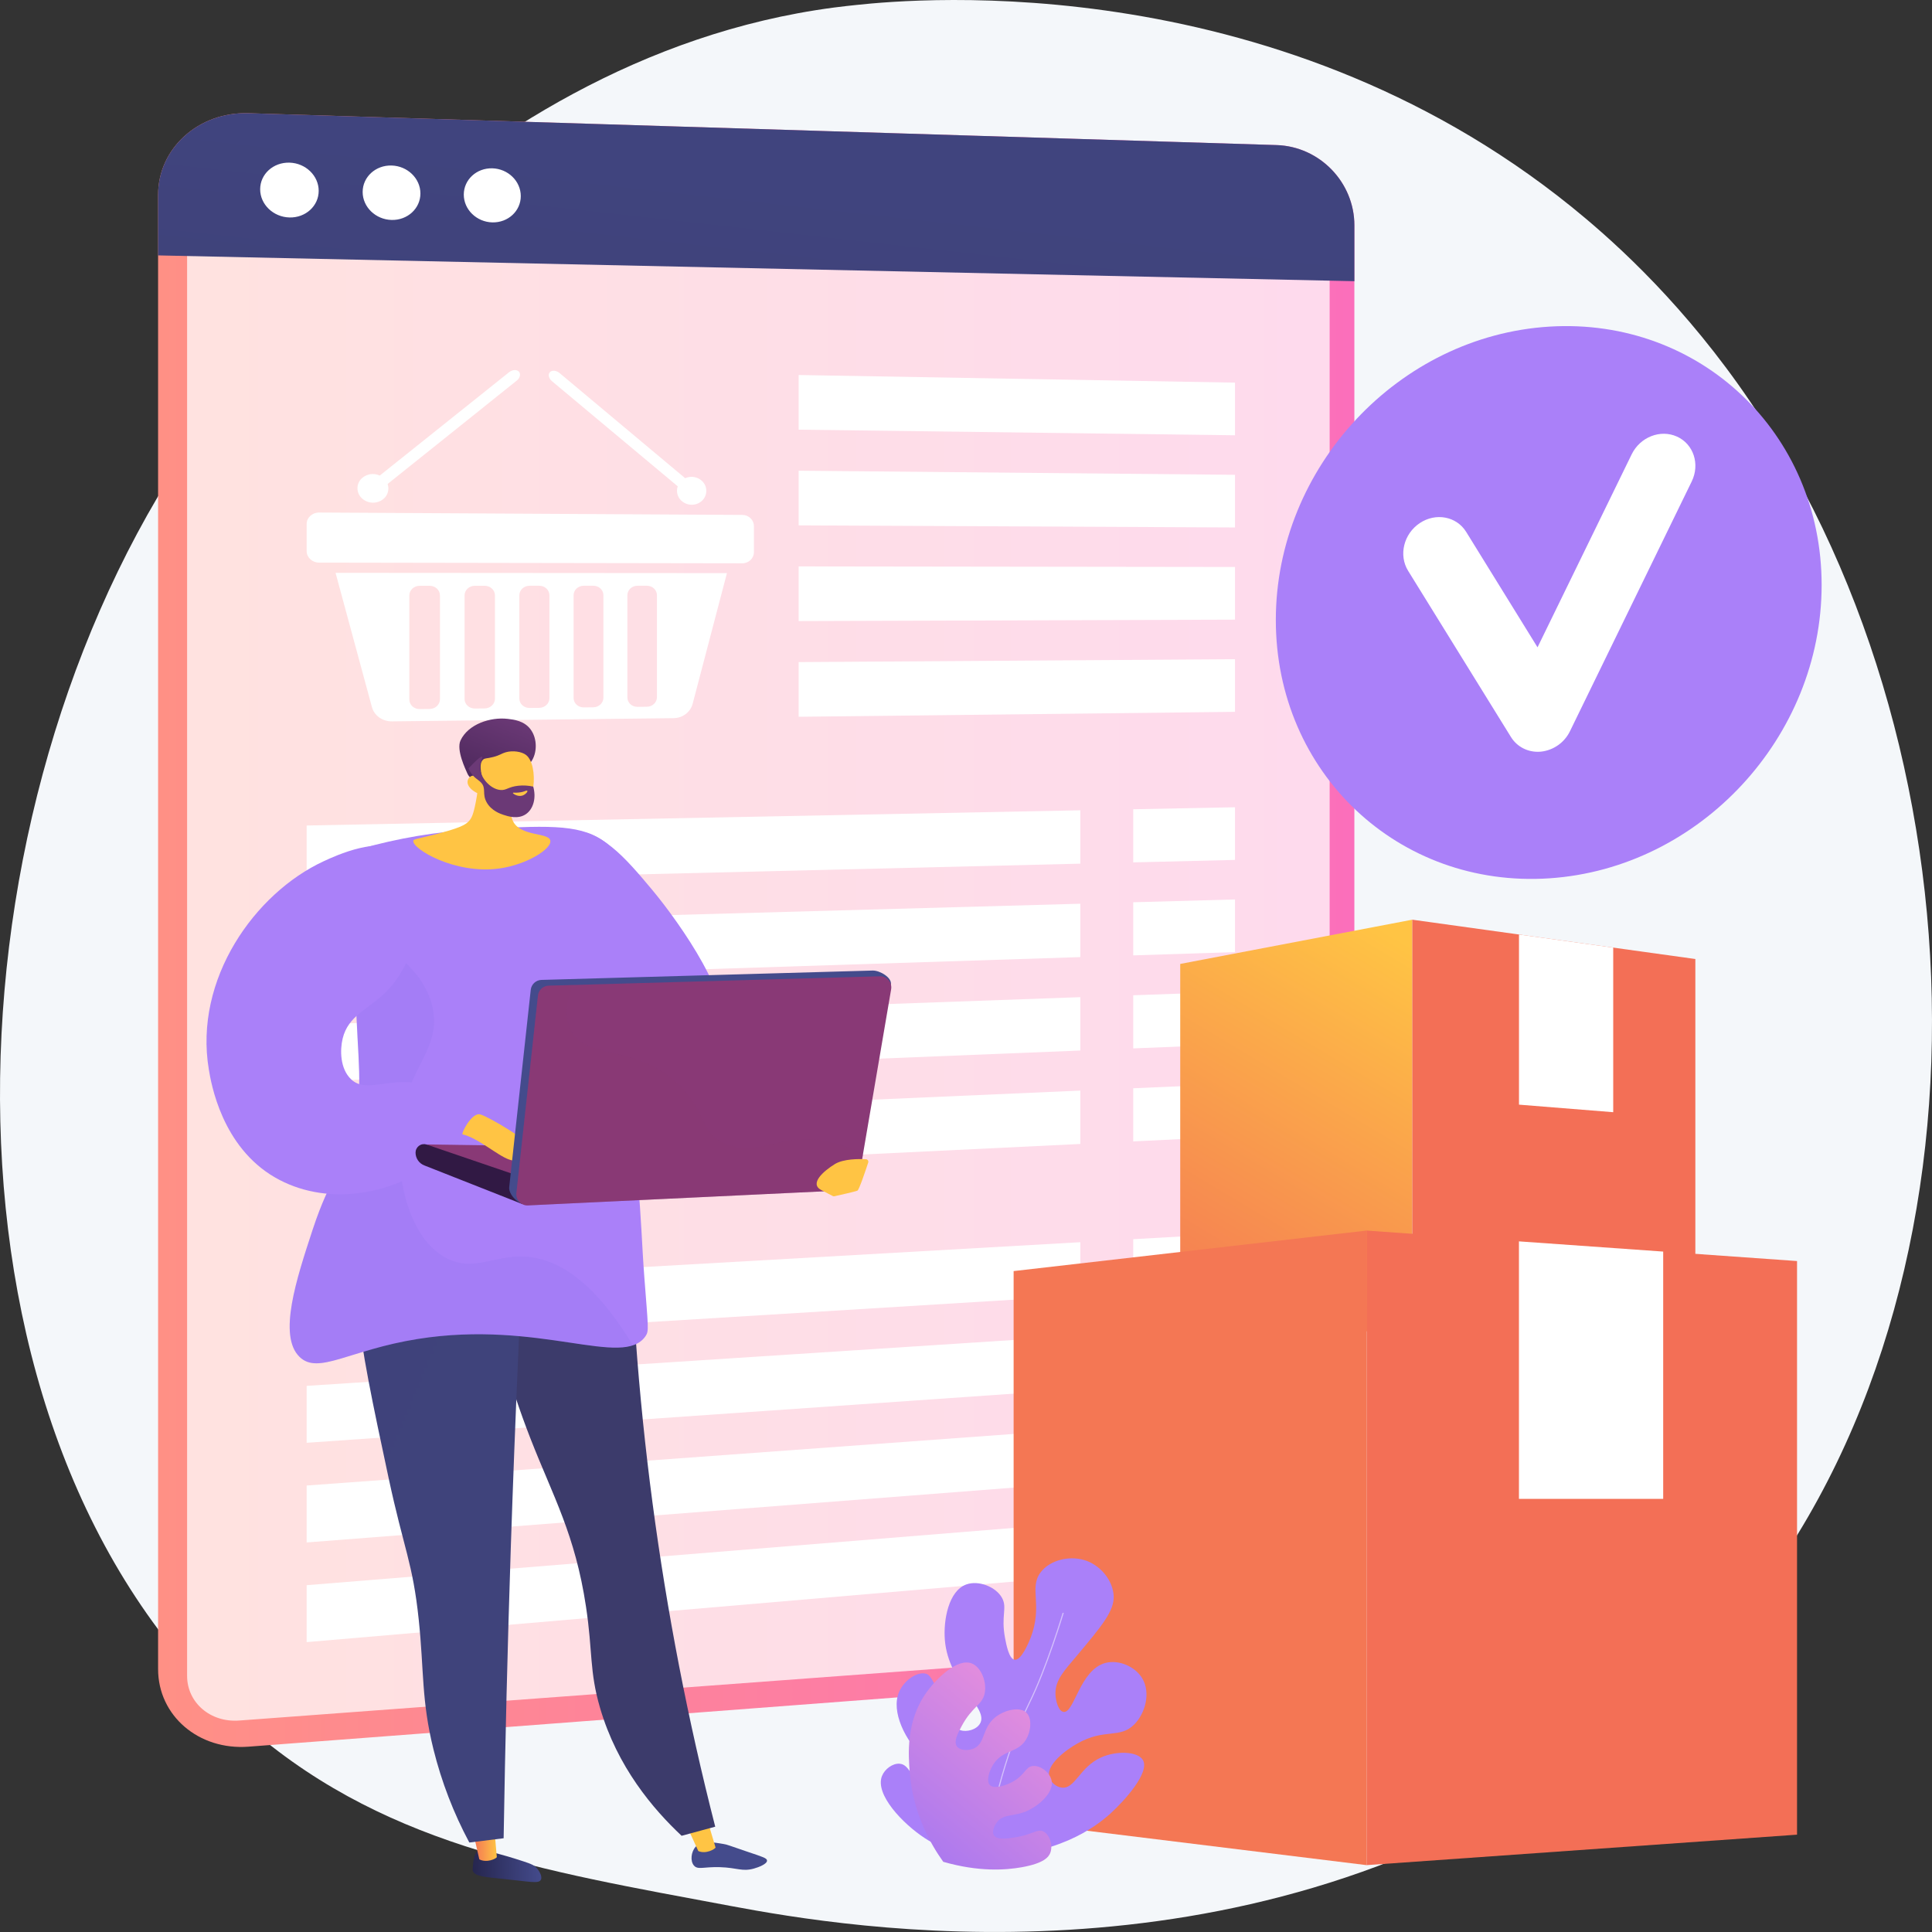 <svg width="200" height="200" viewBox="0 0 200 200" fill="none" xmlns="http://www.w3.org/2000/svg">
<rect x="0" y="0" width="200" height="200" fill="#333333" stroke="none"/>
<g clip-path="url(#clip0)">
<path d="M175.938 172.005C170.732 177.404 166.074 180.581 162.508 182.977C127.726 206.35 87.967 199.612 75.674 197.311C55.842 193.596 39.1 190.976 24.716 177.897C-7.969 148.177 -6.379 86.182 18.596 47.778C21.557 43.224 46.494 6.023 86.338 0.78C87.313 0.652 88.04 0.579 88.676 0.511C94.838 -0.145 133.041 -3.612 164.183 22.65C168.641 26.408 175.817 33.189 182.47 43.531C206.799 81.348 206.876 139.91 175.938 172.005Z" fill="#F4F7FA"/>
<path d="M132.152 15.018L25.728 11.719C20.571 11.559 16.366 15.342 16.366 20.169V172.785C16.366 177.613 20.57 181.207 25.728 180.815L132.152 172.733C136.61 172.395 140.204 168.514 140.204 164.062V23.327C140.206 18.877 136.612 15.157 132.152 15.018Z" fill="url(#paint0_linear)"/>
<g style="mix-blend-mode:soft-light" opacity="0.74">
<path d="M19.368 173.482V19.337C19.368 16.559 21.786 14.376 24.76 14.464L132.996 17.631C135.567 17.704 137.645 19.852 137.645 22.423V165.083C137.645 167.654 135.567 169.892 132.996 170.084L24.76 178.109C21.786 178.333 19.368 176.26 19.368 173.482Z" fill="white"/>
</g>
<path d="M132.152 15.018L25.728 11.719C20.571 11.559 16.366 15.342 16.366 20.169V26.439L140.206 29.11V23.328C140.206 18.877 136.612 15.157 132.152 15.018Z" fill="url(#paint1_linear)"/>
<path d="M32.991 19.755C32.991 21.318 31.639 22.553 29.968 22.512C28.296 22.471 26.932 21.166 26.932 19.594C26.932 18.022 28.292 16.79 29.968 16.837C31.643 16.884 32.991 18.192 32.991 19.755Z" fill="white"/>
<path d="M43.521 20.029C43.521 21.582 42.187 22.809 40.538 22.769C38.888 22.729 37.542 21.433 37.542 19.874C37.542 18.314 38.885 17.088 40.538 17.134C42.19 17.18 43.521 18.477 43.521 20.029Z" fill="white"/>
<path d="M53.911 20.3C53.911 21.843 52.594 23.061 50.966 23.022C49.339 22.982 48.011 21.695 48.011 20.146C48.011 18.598 49.336 17.379 50.966 17.424C52.597 17.47 53.911 18.757 53.911 20.3Z" fill="white"/>
<path d="M76.841 58.313L33.037 58.243C32.323 58.243 31.744 57.706 31.744 57.048V54.243C31.744 53.587 32.324 53.053 33.037 53.057L76.841 53.304C77.507 53.304 78.045 53.826 78.045 54.461V57.165C78.044 57.8 77.506 58.314 76.841 58.313Z" fill="white"/>
<path d="M34.736 59.3L38.502 73.2C38.74 74.076 39.589 74.687 40.571 74.676L69.731 74.344C70.664 74.333 71.475 73.722 71.701 72.861L75.253 59.329L34.736 59.3ZM45.545 72.384C45.545 72.936 45.065 73.388 44.473 73.394L43.45 73.405C42.855 73.411 42.373 72.967 42.373 72.415V61.642C42.373 61.089 42.855 60.64 43.45 60.64H44.473C45.065 60.64 45.545 61.087 45.545 61.638V72.384ZM51.237 72.33C51.237 72.879 50.76 73.329 50.173 73.336L49.158 73.346C48.57 73.352 48.092 72.908 48.092 72.36V61.635C48.092 61.085 48.57 60.639 49.158 60.639H50.173C50.76 60.639 51.237 61.083 51.237 61.633V72.33ZM56.877 72.276C56.877 72.823 56.405 73.271 55.823 73.277L54.818 73.287C54.234 73.293 53.761 72.854 53.761 72.306V61.63C53.761 61.082 54.234 60.637 54.818 60.637H55.823C56.403 60.637 56.877 61.08 56.877 61.627V72.276ZM62.466 72.223C62.466 72.767 61.999 73.213 61.422 73.219L60.426 73.229C59.846 73.236 59.378 72.798 59.378 72.252V61.624C59.378 61.078 59.847 60.636 60.426 60.636H61.422C62.002 60.636 62.466 61.074 62.466 61.621V72.223ZM68.007 72.171C68.007 72.712 67.544 73.156 66.972 73.162L65.984 73.172C65.411 73.178 64.946 72.743 64.946 72.2V61.621C64.946 61.077 65.411 60.637 65.984 60.637H66.972C67.544 60.637 68.007 61.075 68.007 61.618V72.171Z" fill="white"/>
<path d="M39.656 51.68C39.326 51.937 38.914 52.063 38.498 52.033C38.081 52.004 37.69 51.822 37.399 51.521C37.261 51.379 37.156 51.209 37.088 51.023C37.021 50.836 36.994 50.638 37.008 50.44C37.023 50.242 37.079 50.05 37.173 49.875C37.267 49.701 37.397 49.549 37.554 49.429C37.885 49.172 38.297 49.047 38.714 49.077C39.13 49.107 39.52 49.29 39.811 49.592C39.948 49.734 40.054 49.903 40.121 50.089C40.188 50.275 40.215 50.474 40.2 50.671C40.185 50.868 40.129 51.06 40.036 51.234C39.942 51.408 39.813 51.56 39.656 51.68V51.68Z" fill="white"/>
<path d="M53.717 38.473C53.499 38.233 53.044 38.259 52.702 38.531L38.831 49.616C38.483 49.894 38.383 50.315 38.607 50.555C38.832 50.795 39.296 50.765 39.643 50.487L53.499 39.397C53.836 39.127 53.934 38.713 53.717 38.473Z" fill="white"/>
<path d="M70.603 51.889C71.235 52.418 72.197 52.361 72.744 51.764C72.874 51.624 72.974 51.459 73.038 51.278C73.101 51.097 73.127 50.905 73.113 50.714C73.1 50.523 73.047 50.336 72.959 50.167C72.87 49.997 72.748 49.847 72.599 49.727C71.968 49.198 71.008 49.252 70.457 49.849C70.326 49.989 70.226 50.155 70.162 50.336C70.098 50.517 70.072 50.71 70.086 50.901C70.1 51.093 70.153 51.279 70.242 51.45C70.331 51.62 70.453 51.769 70.603 51.889Z" fill="white"/>
<path d="M56.923 38.528C57.14 38.297 57.592 38.339 57.93 38.621L71.389 49.889C71.719 50.165 71.814 50.577 71.601 50.808C71.388 51.039 70.949 51.002 70.616 50.725L57.14 39.46C56.802 39.178 56.705 38.76 56.923 38.528Z" fill="white"/>
<path d="M127.846 45.06L82.676 44.479V38.821L127.846 39.609V45.06Z" fill="white"/>
<path d="M127.846 54.603L82.676 54.386V48.728L127.846 49.152V54.603Z" fill="white"/>
<path d="M127.846 64.146L82.676 64.292V58.635L127.846 58.695V64.146Z" fill="white"/>
<path d="M127.846 73.689L82.676 74.2V68.541L127.846 68.238V73.689Z" fill="white"/>
<path d="M111.835 89.406L31.744 91.348V85.456L111.835 83.882V89.406Z" fill="white"/>
<path d="M111.835 99.078L31.744 101.664V95.772L111.835 93.554V99.078Z" fill="white"/>
<path d="M111.835 108.75L31.744 111.982V106.089L111.835 103.226V108.75Z" fill="white"/>
<path d="M111.835 118.422L31.744 122.299V116.406L111.835 112.898V118.422Z" fill="white"/>
<path d="M127.847 89.018L117.311 89.274V83.774L127.847 83.567V89.018Z" fill="white"/>
<path d="M127.847 98.561L117.311 98.901V93.402L127.847 93.111V98.561Z" fill="white"/>
<path d="M127.847 108.104L117.311 108.53V103.03L127.847 102.654V108.104Z" fill="white"/>
<path d="M127.847 117.647L117.311 118.157V112.658L127.847 112.197V117.647Z" fill="white"/>
<path d="M111.835 134.118L31.744 139.04V133.147L111.835 128.593V134.118Z" fill="white"/>
<path d="M111.835 143.79L31.744 149.357V143.464L111.835 138.265V143.79Z" fill="white"/>
<path d="M111.835 153.462L31.744 159.674V153.781L111.835 147.937V153.462Z" fill="white"/>
<path d="M111.835 163.133L31.744 169.991V164.098L111.835 157.609V163.133Z" fill="white"/>
<path d="M127.847 133.133L117.311 133.781V128.282L127.847 127.683V133.133Z" fill="white"/>
<path d="M127.847 142.677L117.311 143.409V137.91L127.847 137.226V142.677Z" fill="url(#paint2_linear)"/>
<path d="M127.847 152.22L117.311 153.037V147.537L127.847 146.769V152.22Z" fill="url(#paint3_linear)"/>
<path d="M127.847 161.763L117.311 162.664V157.166L127.847 156.312V161.763Z" fill="url(#paint4_linear)"/>
<path d="M146.2 138.399L122.177 135.443V99.786L146.2 95.206V138.399Z" fill="url(#paint5_linear)"/>
<path d="M175.502 136.52L146.2 138.399V95.206L175.502 99.277V136.52Z" fill="url(#paint6_linear)"/>
<g style="mix-blend-mode:soft-light">
<path d="M157.245 96.741V114.353L167 115.135V98.096L157.245 96.741Z" fill="white"/>
</g>
<path d="M186.029 189.924L141.466 193.078V127.389L186.029 130.543V189.924Z" fill="url(#paint7_linear)"/>
<path d="M141.465 193.078L104.93 188.583V131.582L141.465 127.389V193.078Z" fill="url(#paint8_linear)"/>
<g style="mix-blend-mode:soft-light">
<path d="M157.241 128.506V155.16H172.173V129.563L157.241 128.506Z" fill="white"/>
</g>
<path d="M74.165 106.232C76.223 104.02 70.526 95.712 67.477 92.072C64.812 88.892 62.075 85.622 58.712 86.036C55.76 86.401 52.887 89.533 52.715 92.536C52.252 100.614 71.24 109.376 74.165 106.232Z" fill="url(#paint9_linear)"/>
<path d="M49.455 191.607C49.067 191.923 48.996 192.715 48.948 193.232C48.926 193.464 48.916 193.579 48.942 193.661C49.129 194.256 50.276 194.317 52.076 194.504C54.919 194.796 55.765 195.021 55.99 194.595C56.199 194.196 55.694 193.543 55.638 193.471C55.332 193.083 54.957 192.943 54.232 192.703C52.89 192.258 51.985 192.015 51.709 191.941C49.995 191.481 49.709 191.398 49.455 191.607Z" fill="url(#paint10_linear)"/>
<path d="M51.146 188.992L51.431 192.253C51.35 192.411 50.387 192.883 49.619 192.478L48.887 189.273L51.146 188.992Z" fill="url(#paint11_linear)"/>
<path d="M72.004 191.187C71.54 191.704 71.434 192.654 71.837 193.122C72.241 193.591 72.831 193.237 74.524 193.288C76.336 193.343 76.81 193.774 78.042 193.434C78.54 193.295 79.419 192.96 79.402 192.601C79.39 192.35 78.943 192.22 77.448 191.716C75.326 191.001 75.336 190.962 74.885 190.887C73.753 190.696 72.617 190.506 72.004 191.187Z" fill="url(#paint12_linear)"/>
<path d="M73.166 188.211L74.075 191.256C74.007 191.419 73.082 191.964 72.288 191.621L70.938 188.666L73.166 188.211Z" fill="url(#paint13_linear)"/>
<path d="M65.086 121.539C65.376 144.338 68.382 167.019 74.04 189.098L70.56 190.04C67.616 187.278 63.903 182.93 62.112 176.785C61 172.971 61.37 171.012 60.662 166.32C59.539 158.852 57.264 154.939 54.913 148.916C52.8 143.503 50.302 135.561 48.963 124.944L65.086 121.539Z" fill="url(#paint14_linear)"/>
<path d="M54.614 120.563C53.905 133.575 53.325 146.826 52.874 160.318C52.542 170.44 52.296 180.432 52.136 190.295L48.584 190.737C46.955 187.694 45.71 184.459 44.876 181.107C43.61 176 43.903 172.968 43.348 167.675C42.725 161.739 41.821 160.445 40.219 152.957C36.971 137.759 35.342 130.157 38.969 125.434C40.146 123.899 43.838 120.049 54.614 120.563Z" fill="url(#paint15_linear)"/>
<path d="M37.342 87.86C41.2 86.767 45.165 86.1 49.166 85.871C56.271 85.467 59.823 85.265 62.341 86.966C68.155 90.899 63.654 99.975 66.034 122.477C66.373 125.687 66.45 128.927 66.696 132.148C67.103 137.483 67.196 137.773 66.828 138.313C64.514 141.703 55.886 136.59 43.238 138.611C36.162 139.742 32.952 142.347 31.014 140.469C28.753 138.28 30.692 132.383 32.361 127.308C34.278 121.484 35.462 121.409 36.549 117.021C37.687 112.437 36.999 110.076 36.822 102.846C36.704 97.845 36.878 92.841 37.342 87.86V87.86Z" fill="url(#paint16_linear)"/>
<g style="mix-blend-mode:multiply" opacity="0.3">
<path style="mix-blend-mode:multiply" opacity="0.3" d="M54.541 130.103C51.235 129.843 49.091 131.724 46.238 130.258C42.323 128.248 41.068 121.994 41.317 117.568C41.695 110.843 45.511 109.07 44.854 104.723C44.498 102.372 42.83 99.251 36.842 96.063C36.762 98.746 36.777 101.034 36.822 102.848C36.999 110.077 37.687 112.438 36.55 117.023C35.462 121.409 34.279 121.484 32.362 127.31C30.695 132.384 28.753 138.278 31.014 140.47C32.953 142.349 36.161 139.74 43.239 138.612C54.136 136.871 62.046 140.422 65.507 139.269C61.328 132.318 57.532 130.339 54.541 130.103Z" fill="url(#paint17_linear)"/>
</g>
<path d="M41.851 88.322C39.491 86.37 34.743 88.579 33.475 89.17C26.398 92.464 20.045 101.341 21.619 110.723C21.855 112.129 22.95 118.711 28.486 121.899C33.483 124.777 40.23 124.036 45.634 119.961L47.85 117.983L50.03 115.611C48.315 114.174 46.343 113.081 44.22 112.39C40.626 111.223 38.01 113.317 36.342 111.724C35.191 110.626 35.188 108.685 35.472 107.509C36.045 105.138 38.121 104.471 39.855 102.789C43.93 98.835 44.678 90.659 41.851 88.322Z" fill="url(#paint18_linear)"/>
<path d="M75.778 118.947L44.134 118.472L52.549 122.56L75.859 121.024L75.778 118.947Z" fill="url(#paint19_linear)"/>
<path d="M43.018 119.319C43.018 119.61 43.107 119.893 43.273 120.132C43.438 120.37 43.673 120.551 43.944 120.651L54.056 124.64L54.102 121.874L44.134 118.472C44.004 118.435 43.867 118.428 43.734 118.453C43.6 118.477 43.475 118.533 43.366 118.615C43.258 118.697 43.17 118.803 43.11 118.926C43.049 119.048 43.018 119.182 43.018 119.319V119.319Z" fill="url(#paint20_linear)"/>
<path d="M47.89 117.434C47.695 117.39 48.832 115.104 49.731 115.367C50.63 115.631 55.005 118.185 55.403 119.234L55.801 120.285C55.801 120.285 53.891 120.436 52.706 120.035C51.521 119.635 49.469 117.789 47.89 117.434Z" fill="url(#paint21_linear)"/>
<path d="M54.942 102.468L52.711 122.908C52.634 123.613 53.616 124.664 54.32 124.631L87.041 122.609C87.302 122.597 87.551 122.495 87.746 122.321C87.942 122.146 88.073 121.91 88.118 121.651L92.225 101.91C92.347 101.192 91.065 100.45 90.34 100.47L56.051 101.44C55.774 101.448 55.509 101.556 55.305 101.745C55.101 101.934 54.972 102.191 54.942 102.468V102.468Z" fill="url(#paint22_linear)"/>
<path d="M55.69 103.065L53.459 123.504C53.441 123.67 53.459 123.838 53.511 123.996C53.564 124.155 53.65 124.299 53.763 124.421C53.877 124.543 54.015 124.638 54.169 124.7C54.323 124.763 54.488 124.791 54.654 124.783L87.787 123.205C88.049 123.192 88.297 123.091 88.493 122.917C88.689 122.743 88.82 122.506 88.864 122.247L92.249 102.416C92.278 102.248 92.27 102.075 92.224 101.911C92.179 101.746 92.098 101.594 91.987 101.465C91.876 101.336 91.738 101.233 91.583 101.164C91.427 101.095 91.259 101.062 91.09 101.066L56.801 102.037C56.523 102.044 56.258 102.152 56.053 102.341C55.849 102.53 55.72 102.787 55.69 103.065V103.065Z" fill="url(#paint23_linear)"/>
<path style="mix-blend-mode:multiply" opacity="0.3" d="M75.147 118.416C72.253 117.181 73.275 114.828 69.858 111.895C65.351 108.029 60.757 109.707 59.148 106.705C58.647 105.771 58.408 104.318 59.281 101.963L56.797 102.036C56.521 102.044 56.256 102.152 56.052 102.341C55.849 102.53 55.72 102.787 55.69 103.064L53.459 123.504C53.441 123.67 53.459 123.837 53.512 123.995C53.564 124.154 53.65 124.299 53.764 124.42C53.877 124.542 54.016 124.637 54.169 124.7C54.323 124.762 54.488 124.79 54.654 124.783L87.788 123.205C88.049 123.192 88.297 123.091 88.493 122.917C88.689 122.743 88.82 122.506 88.864 122.247L89.332 119.511C88.206 118.872 86.989 118.413 85.723 118.149C80.863 117.157 78.478 119.836 75.147 118.416Z" fill="url(#paint24_linear)"/>
<path d="M89.877 120.346C89.89 120.308 89.894 120.267 89.888 120.227C89.883 120.187 89.868 120.149 89.846 120.116C89.823 120.083 89.793 120.055 89.758 120.035C89.723 120.016 89.684 120.005 89.644 120.003C88.944 119.966 87.32 119.952 86.423 120.505C85.258 121.223 83.752 122.533 85.021 123.194L86.205 123.812C86.258 123.841 86.32 123.849 86.378 123.836C86.799 123.743 88.57 123.347 88.764 123.253C88.94 123.16 89.616 121.143 89.877 120.346Z" fill="url(#paint25_linear)"/>
<path d="M49.697 78.061C49.716 79.722 49.569 81.381 49.257 83.013C49.003 84.332 48.822 84.673 48.584 84.949C48.232 85.366 47.698 85.715 44.68 86.468C43.037 86.878 42.826 86.867 42.789 87.031C42.613 87.833 47.092 90.558 51.718 89.901C54.551 89.499 57.127 87.873 56.969 87.019C56.811 86.165 53.981 86.621 53.136 85.069C52.55 83.988 53.209 82.452 53.984 81.181C53.233 79.758 50.45 79.48 49.697 78.061Z" fill="url(#paint26_linear)"/>
<path d="M54.953 78.898C55.621 78.005 55.662 76.445 54.892 75.459C54.229 74.611 53.187 74.49 52.562 74.417C50.75 74.207 48.47 74.967 47.676 76.643C47.205 77.636 48.223 79.699 48.383 80.072C48.563 80.491 48.89 80.635 49.193 80.952C49.613 81.39 50.27 82.091 51.341 83.261C51.442 82.838 51.58 82.425 51.752 82.025C51.976 81.507 52.265 81.019 52.612 80.574C53.554 79.415 54.319 79.743 54.953 78.898Z" fill="url(#paint27_linear)"/>
<path d="M49.813 82.276C49.813 82.276 51.002 84.24 53.37 84.085C55.49 83.946 55.8 79.16 54.446 78.145C53.995 77.806 53.09 77.666 52.354 77.874C51.919 77.996 51.774 78.178 51.059 78.364C50.4 78.536 50.214 78.462 50.016 78.631C49.767 78.842 49.581 79.36 50 80.757C49.595 80.345 49.109 80.186 48.767 80.35C48.65 80.414 48.552 80.51 48.485 80.626C48.187 81.173 48.683 81.871 49.813 82.276Z" fill="url(#paint28_linear)"/>
<path d="M49.919 78.345C50.021 78.421 49.709 78.805 49.685 79.349C49.641 80.403 50.7 81.67 51.783 81.777C52.423 81.84 52.599 81.452 53.657 81.339C54.172 81.285 54.693 81.316 55.199 81.429C55.532 82.585 55.219 83.739 54.451 84.274C53.624 84.85 52.566 84.5 52.126 84.355C51.83 84.257 50.883 83.945 50.386 83.071C49.87 82.161 50.376 81.612 49.785 80.996C49.486 80.685 49.094 80.55 48.713 79.949C48.63 79.819 48.557 79.684 48.495 79.544C49.047 78.961 49.771 78.233 49.919 78.345Z" fill="url(#paint29_linear)"/>
<path d="M54.43 81.858C54.43 81.858 53.972 82.099 53.18 82.055C53.142 82.055 53.1 82.064 53.095 82.084C53.077 82.157 53.584 82.498 54.052 82.366C54.384 82.272 54.642 81.955 54.597 81.875C54.579 81.84 54.504 81.844 54.43 81.858Z" fill="url(#paint30_linear)"/>
<path d="M101.633 192.236C99.944 192.102 97.783 191.629 95.709 190.267C93.461 188.79 90.541 185.756 91.304 183.846C91.589 183.132 92.409 182.521 93.13 182.579C94.195 182.665 94.319 184.154 96.168 185.774C96.51 186.073 98.278 187.62 99.156 187.099C99.591 186.84 99.722 186.121 99.651 185.575C99.443 183.978 97.505 183.733 95.643 182.005C93.758 180.254 92.181 177.195 93.081 175.128C93.598 173.94 94.966 173.002 95.864 173.266C96.248 173.378 96.492 173.694 97.658 176.23C98.615 178.312 98.829 178.919 99.445 179.116C100.081 179.319 101.069 179.064 101.444 178.434C102.422 176.794 98.196 174.371 97.812 169.78C97.641 167.723 98.194 164.673 100.045 164.016C101.296 163.574 103.08 164.249 103.724 165.403C104.304 166.444 103.599 167.227 104.042 169.568C104.177 170.278 104.454 171.74 105.038 171.816C105.724 171.907 106.488 170.043 106.669 169.59C108.004 166.173 106.473 164.416 107.731 162.758C108.714 161.464 110.848 160.946 112.542 161.599C114.023 162.17 115.207 163.657 115.286 165.197C115.367 166.764 114.054 168.325 111.437 171.445C110.195 172.925 109.207 173.926 109.262 175.396C109.29 176.112 109.572 177.121 110.082 177.213C111.209 177.417 111.763 172.852 114.432 172.148C115.797 171.786 117.496 172.496 118.242 173.735C119.156 175.253 118.543 177.406 117.395 178.538C115.897 180.015 114.36 178.893 111.541 180.479C110.29 181.183 108.324 182.679 108.612 183.917C108.738 184.456 109.299 184.984 109.917 185.055C111.294 185.212 111.754 182.934 113.977 181.933C115.576 181.212 117.787 181.29 118.313 182.197C119.055 183.479 116.421 186.389 115.02 187.674C113.321 189.228 109.329 192.175 101.633 192.236Z" fill="url(#paint31_linear)"/>
<path opacity="0.5" d="M102.39 191.506C102.167 187.697 104.674 179.939 106.498 176.27C108.282 172.682 109.99 167.005 110.006 166.946L110.118 166.98C110.1 167.037 108.39 172.725 106.601 176.323C104.783 179.979 102.284 187.709 102.506 191.498L102.39 191.506Z" fill="white"/>
<path d="M97.646 192.733C96.375 190.955 94.509 187.749 94.174 183.458C94.036 181.69 93.767 178.237 95.866 175.258C96.912 173.774 99.128 171.578 100.629 172.212C101.594 172.62 102.193 174.17 101.921 175.349C101.648 176.528 100.648 176.648 99.561 178.665C99.159 179.411 98.7 180.287 99.053 180.781C99.349 181.194 100.158 181.269 100.766 181.021C102.02 180.511 101.628 178.938 102.984 177.811C103.949 177.009 105.556 176.633 106.246 177.29C106.849 177.859 106.743 179.192 106.211 180.08C105.359 181.501 103.831 181.084 102.835 182.638C102.392 183.328 102.079 184.369 102.466 184.781C102.906 185.25 104.205 184.844 105.035 184.326C106.132 183.641 106.173 182.912 106.896 182.821C107.702 182.719 108.708 183.492 108.867 184.347C109.089 185.544 107.629 186.835 106.475 187.396C104.995 188.115 103.896 187.693 103.173 188.675C102.908 189.035 102.666 189.623 102.883 189.979C103.193 190.49 104.315 190.321 105.058 190.209C106.87 189.938 107.37 189.276 108.019 189.597C108.669 189.918 109.015 191.022 108.731 191.793C108.573 192.221 108.098 192.887 105.746 193.3C104.103 193.591 101.337 193.795 97.646 192.733Z" fill="url(#paint32_linear)"/>
<path d="M188.575 60.559C188.575 76.281 175.987 89.874 160.411 90.922C144.782 91.973 132.073 80.004 132.073 64.184C132.073 48.365 144.782 34.764 160.411 33.81C175.987 32.86 188.575 44.836 188.575 60.559Z" fill="url(#paint33_linear)"/>
<path d="M159.416 77.818C158.191 77.898 157.051 77.325 156.417 76.301L145.767 59.089C144.769 57.476 145.307 55.267 146.968 54.155C148.628 53.043 150.781 53.45 151.778 55.062L159.164 67.01L168.909 47.034C169.783 45.241 171.881 44.419 173.601 45.196C175.32 45.973 176 48.056 175.123 49.847L162.529 75.682C162.249 76.262 161.828 76.761 161.304 77.132C160.781 77.504 160.173 77.737 159.536 77.808L159.416 77.818Z" fill="white"/>
</g>
<defs>
<linearGradient id="paint0_linear" x1="16.366" y1="96.279" x2="140.206" y2="96.279" gradientUnits="userSpaceOnUse">
<stop stop-color="#FF9085"/>
<stop offset="1" stop-color="#FB6FBB"/>
</linearGradient>
<linearGradient id="paint1_linear" x1="78.944" y1="18.428" x2="68.232" y2="114.629" gradientUnits="userSpaceOnUse">
<stop stop-color="#40447E"/>
<stop offset="1" stop-color="#3C3B6B"/>
</linearGradient>
<linearGradient id="paint2_linear" x1="42.787" y1="140.318" x2="331.7" y2="140.318" gradientUnits="userSpaceOnUse">
<stop stop-color="#AA80F9"/>
<stop offset="1" stop-color="#6165D7"/>
</linearGradient>
<linearGradient id="paint3_linear" x1="6335.96" y1="13025.2" x2="48326.5" y2="13025.2" gradientUnits="userSpaceOnUse">
<stop stop-color="#AA80F9"/>
<stop offset="1" stop-color="#6165D7"/>
</linearGradient>
<linearGradient id="paint4_linear" x1="6335.96" y1="14043" x2="48326.5" y2="14043" gradientUnits="userSpaceOnUse">
<stop stop-color="#AA80F9"/>
<stop offset="1" stop-color="#6165D7"/>
</linearGradient>
<linearGradient id="paint5_linear" x1="146.499" y1="98.167" x2="119.883" y2="142.831" gradientUnits="userSpaceOnUse">
<stop stop-color="#FFC444"/>
<stop offset="0.31" stop-color="#FBA94A"/>
<stop offset="1" stop-color="#F36F56"/>
</linearGradient>
<linearGradient id="paint6_linear" x1="157678" y1="58856.6" x2="139266" y2="79952.1" gradientUnits="userSpaceOnUse">
<stop stop-color="#FFC444"/>
<stop offset="0.31" stop-color="#FBA94A"/>
<stop offset="1" stop-color="#F36F56"/>
</linearGradient>
<linearGradient id="paint7_linear" x1="245364" y1="118414" x2="201274" y2="168929" gradientUnits="userSpaceOnUse">
<stop stop-color="#FFC444"/>
<stop offset="0.31" stop-color="#FBA94A"/>
<stop offset="1" stop-color="#F36F56"/>
</linearGradient>
<linearGradient id="paint8_linear" x1="181755" y1="118557" x2="140397" y2="157405" gradientUnits="userSpaceOnUse">
<stop stop-color="#FFC444"/>
<stop offset="0.31" stop-color="#FBA94A"/>
<stop offset="1" stop-color="#F36F56"/>
</linearGradient>
<linearGradient id="paint9_linear" x1="-81591.6" y1="29609.8" x2="-75949.1" y2="57977.2" gradientUnits="userSpaceOnUse">
<stop stop-color="#AA80F9"/>
<stop offset="1" stop-color="#6165D7"/>
</linearGradient>
<linearGradient id="paint10_linear" x1="56.052" y1="193.557" x2="48.968" y2="193.768" gradientUnits="userSpaceOnUse">
<stop stop-color="#444B8C"/>
<stop offset="1" stop-color="#26264F"/>
</linearGradient>
<linearGradient id="paint11_linear" x1="51.431" y1="190.815" x2="48.891" y2="190.815" gradientUnits="userSpaceOnUse">
<stop stop-color="#FFC444"/>
<stop offset="1" stop-color="#F36F56"/>
</linearGradient>
<linearGradient id="paint12_linear" x1="-39803.3" y1="15745.9" x2="-40583" y2="15963.8" gradientUnits="userSpaceOnUse">
<stop stop-color="#444B8C"/>
<stop offset="1" stop-color="#26264F"/>
</linearGradient>
<linearGradient id="paint13_linear" x1="14597.5" y1="9355.24" x2="14733.2" y2="9355.24" gradientUnits="userSpaceOnUse">
<stop stop-color="#FFC444"/>
<stop offset="1" stop-color="#F36F56"/>
</linearGradient>
<linearGradient id="paint14_linear" x1="-89349.9" y1="167974" x2="-114475" y2="147241" gradientUnits="userSpaceOnUse">
<stop stop-color="#40447E"/>
<stop offset="1" stop-color="#3C3B6B"/>
</linearGradient>
<linearGradient id="paint15_linear" x1="-55551.4" y1="143998" x2="-79384" y2="134014" gradientUnits="userSpaceOnUse">
<stop stop-color="#40447E"/>
<stop offset="1" stop-color="#3C3B6B"/>
</linearGradient>
<linearGradient id="paint16_linear" x1="-147928" y1="81556.8" x2="-125610" y2="152998" gradientUnits="userSpaceOnUse">
<stop stop-color="#AA80F9"/>
<stop offset="1" stop-color="#6165D7"/>
</linearGradient>
<linearGradient id="paint17_linear" x1="-144465" y1="104746" x2="-137562" y2="78902.5" gradientUnits="userSpaceOnUse">
<stop stop-color="#AA80F9"/>
<stop offset="1" stop-color="#6165D7"/>
</linearGradient>
<linearGradient id="paint18_linear" x1="-119500" y1="48642" x2="-109591" y2="86357.6" gradientUnits="userSpaceOnUse">
<stop stop-color="#AA80F9"/>
<stop offset="1" stop-color="#6165D7"/>
</linearGradient>
<linearGradient id="paint19_linear" x1="64.657" y1="132.114" x2="60.785" y2="121.215" gradientUnits="userSpaceOnUse">
<stop stop-color="#311944"/>
<stop offset="1" stop-color="#893976"/>
</linearGradient>
<linearGradient id="paint20_linear" x1="-43992.5" y1="10005.2" x2="-43924.4" y2="10846.8" gradientUnits="userSpaceOnUse">
<stop stop-color="#311944"/>
<stop offset="1" stop-color="#893976"/>
</linearGradient>
<linearGradient id="paint21_linear" x1="38786.1" y1="8136.89" x2="39654.2" y2="8136.89" gradientUnits="userSpaceOnUse">
<stop stop-color="#FFC444"/>
<stop offset="1" stop-color="#F36F56"/>
</linearGradient>
<linearGradient id="paint22_linear" x1="-141480" y1="38899.1" x2="-143399" y2="34441.3" gradientUnits="userSpaceOnUse">
<stop stop-color="#444B8C"/>
<stop offset="1" stop-color="#26264F"/>
</linearGradient>
<linearGradient id="paint23_linear" x1="-146924" y1="43926.6" x2="-143203" y2="31560.1" gradientUnits="userSpaceOnUse">
<stop stop-color="#311944"/>
<stop offset="1" stop-color="#893976"/>
</linearGradient>
<linearGradient id="paint24_linear" x1="-139760" y1="35565.6" x2="-122001" y2="35565.6" gradientUnits="userSpaceOnUse">
<stop stop-color="#311944"/>
<stop offset="1" stop-color="#893976"/>
</linearGradient>
<linearGradient id="paint25_linear" x1="23702.5" y1="6560.77" x2="24097.6" y2="6560.77" gradientUnits="userSpaceOnUse">
<stop stop-color="#FFC444"/>
<stop offset="1" stop-color="#F36F56"/>
</linearGradient>
<linearGradient id="paint26_linear" x1="70604.4" y1="12858.3" x2="70414.6" y2="16694" gradientUnits="userSpaceOnUse">
<stop stop-color="#FFC444"/>
<stop offset="1" stop-color="#F36F56"/>
</linearGradient>
<linearGradient id="paint27_linear" x1="46.799" y1="87.463" x2="52.215" y2="73.792" gradientUnits="userSpaceOnUse">
<stop stop-color="#311944"/>
<stop offset="1" stop-color="#6B3976"/>
</linearGradient>
<linearGradient id="paint28_linear" x1="33614.5" y1="7085.57" x2="34264.4" y2="7085.57" gradientUnits="userSpaceOnUse">
<stop stop-color="#FFC444"/>
<stop offset="1" stop-color="#F36F56"/>
</linearGradient>
<linearGradient id="paint29_linear" x1="34668.9" y1="6608.56" x2="34235.4" y2="5406.24" gradientUnits="userSpaceOnUse">
<stop stop-color="#311944"/>
<stop offset="1" stop-color="#6B3976"/>
</linearGradient>
<linearGradient id="paint30_linear" x1="7443.39" y1="698.773" x2="7474.78" y2="698.773" gradientUnits="userSpaceOnUse">
<stop stop-color="#FFC444"/>
<stop offset="1" stop-color="#F36F56"/>
</linearGradient>
<linearGradient id="paint31_linear" x1="44735.7" y1="66402.3" x2="38163.1" y2="77558.2" gradientUnits="userSpaceOnUse">
<stop stop-color="#AA80F9"/>
<stop offset="1" stop-color="#6165D7"/>
</linearGradient>
<linearGradient id="paint32_linear" x1="107.546" y1="177.231" x2="90.793" y2="197.186" gradientUnits="userSpaceOnUse">
<stop stop-color="#E38DDD"/>
<stop offset="1" stop-color="#9571F6"/>
</linearGradient>
<linearGradient id="paint33_linear" x1="103074" y1="48958.5" x2="147114" y2="48958.5" gradientUnits="userSpaceOnUse">
<stop stop-color="#AA80F9"/>
<stop offset="1" stop-color="#6165D7"/>
</linearGradient>
<clipPath id="clip0">
<rect width="200" height="200" fill="white"/>
</clipPath>
</defs>
</svg>

